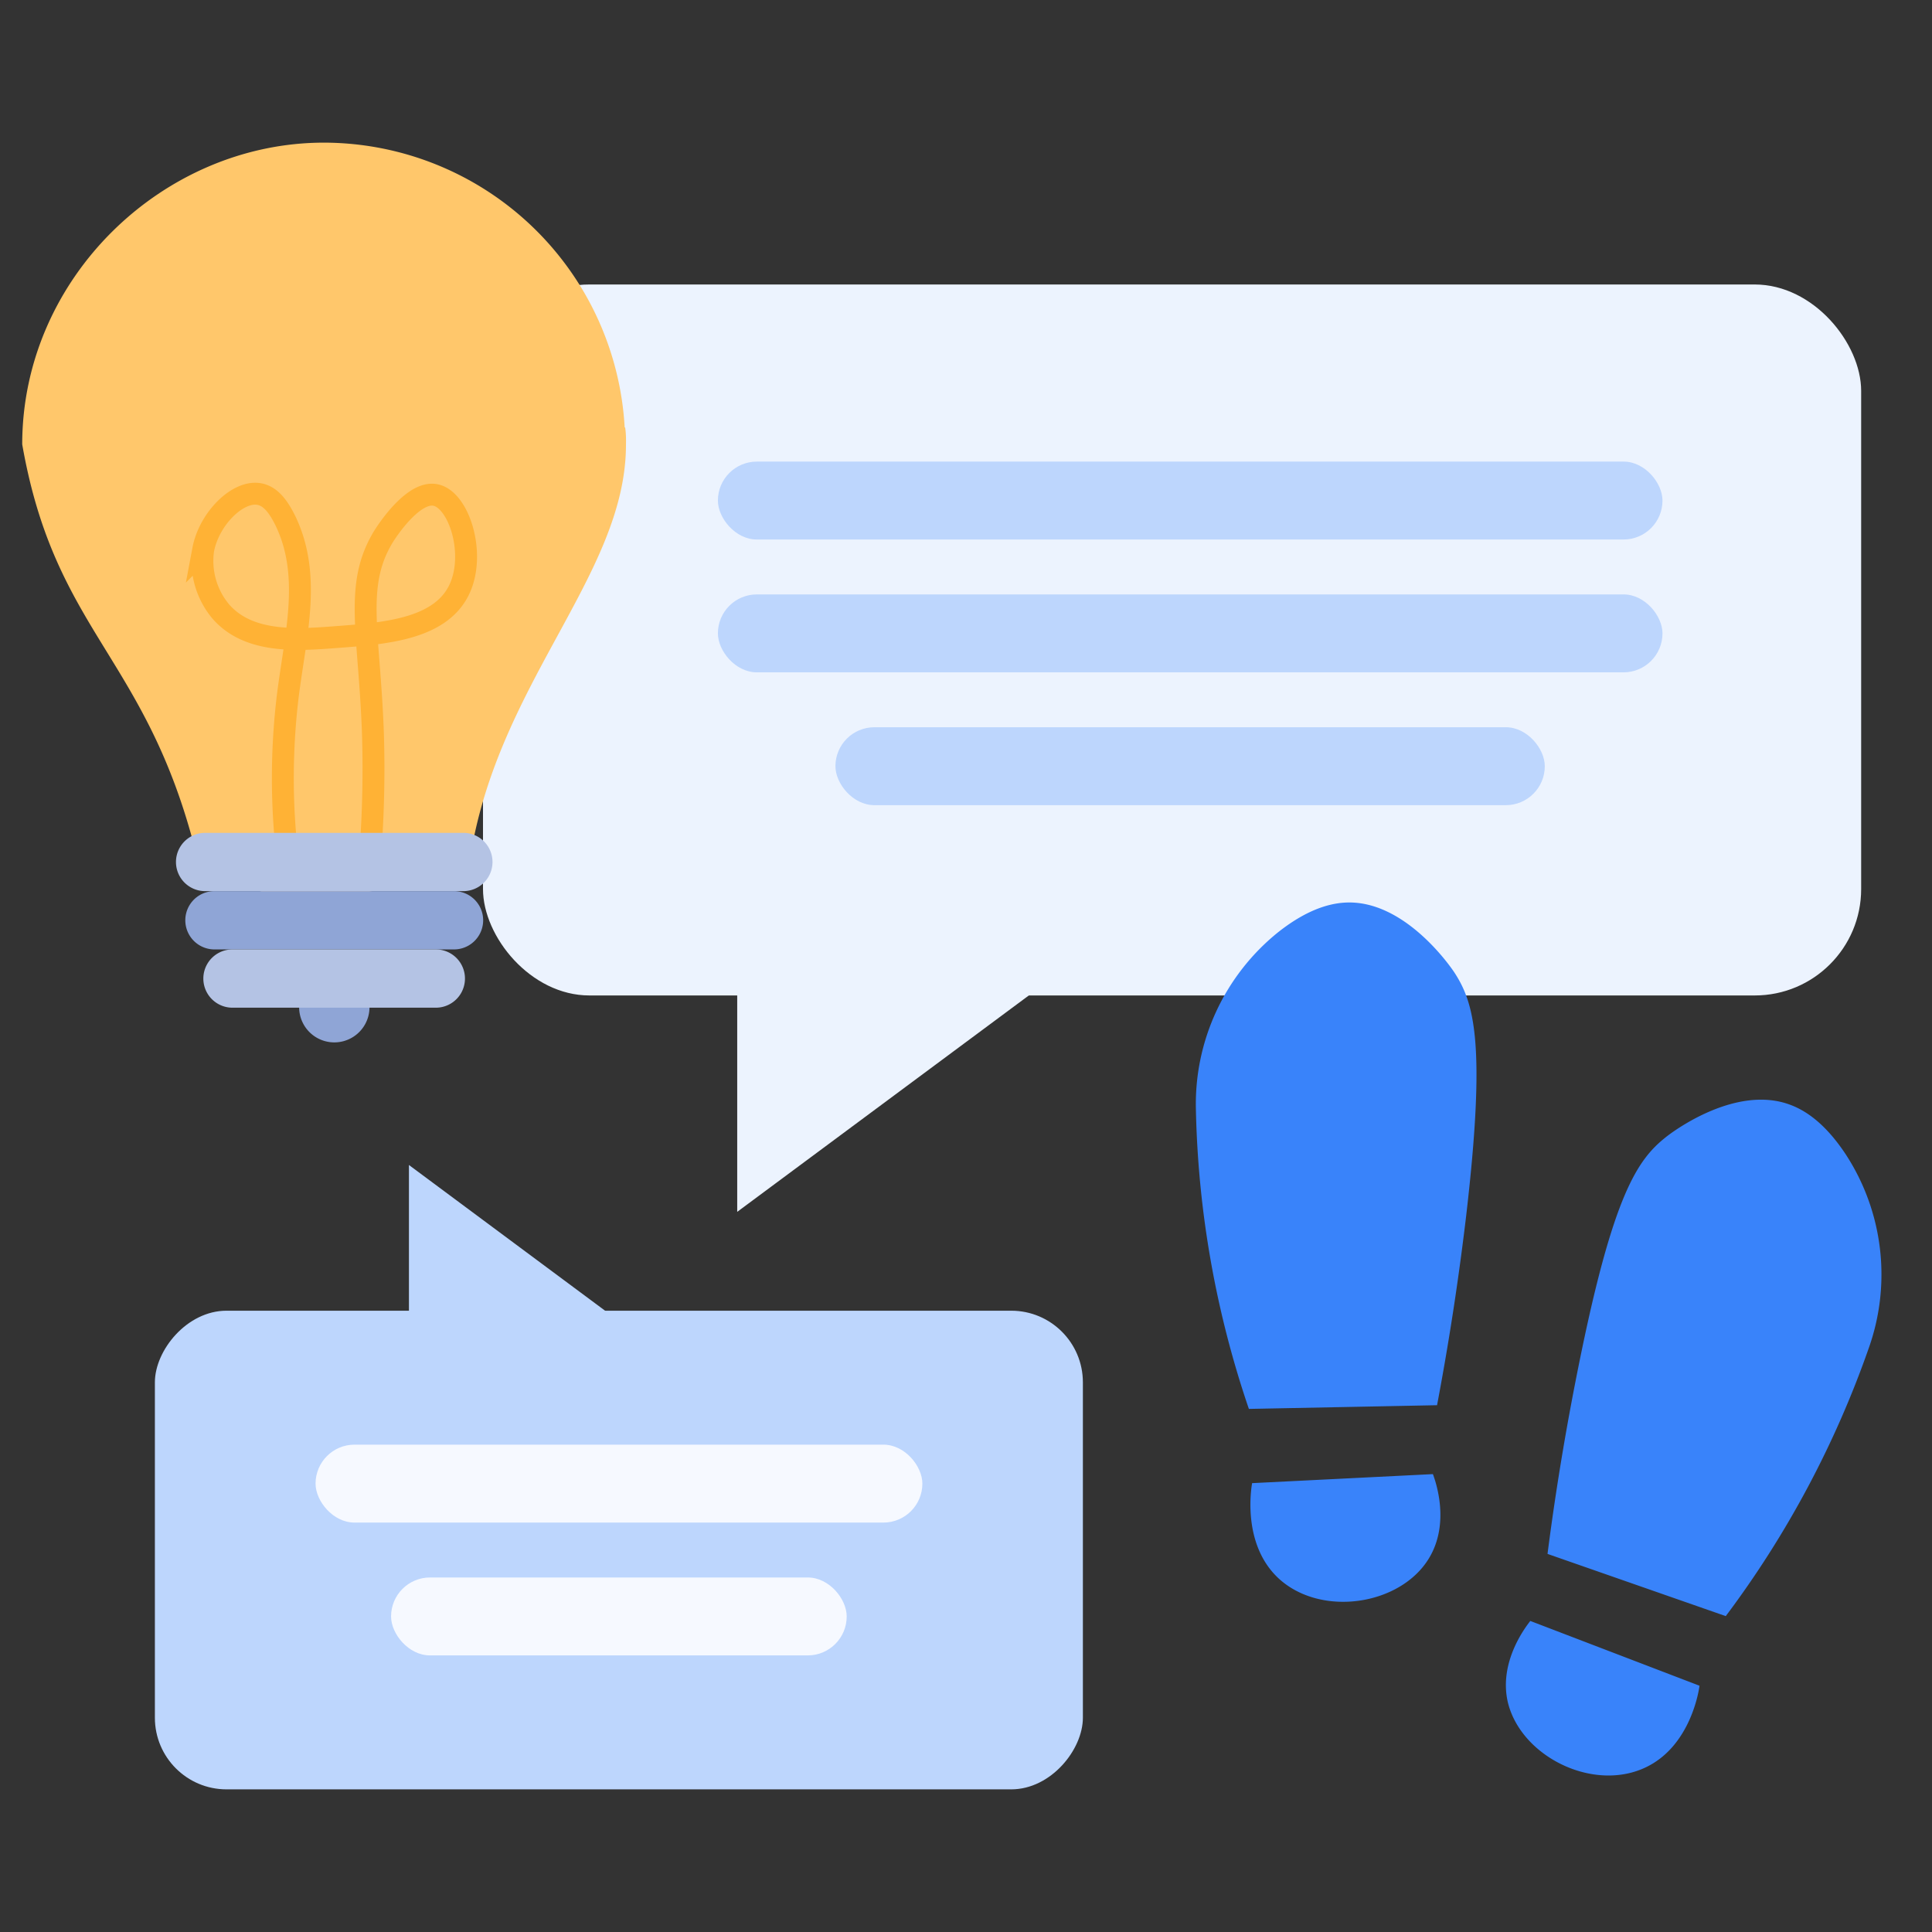<svg fill="none" xmlns="http://www.w3.org/2000/svg" viewBox="0 0 120 120"><rect x="0" y="0" width="120" height="120" fill="#333333" stroke="none"/><rect width="57.64" height="29.73" rx="4.45" transform="matrix(1 0 0 -1 9.62 111.14)" fill="#BDD6FD"/><path d="M25.4 81.98v-9.62l12.95 9.62" fill="#BDD6FD"/><rect x="30" y="17.67" width="85.6" height="44.16" rx="6.61" fill="#ECF3FE"/><path d="M45.79 60.99v14.28L65.02 61" fill="#ECF3FE"/><rect x="44.59" y="28.67" width="58.67" height="4.84" rx="2.42" fill="#BDD6FD"/><rect x="44.59" y="36.92" width="58.67" height="4.84" rx="2.42" fill="#BDD6FD"/><rect x="51.89" y="45.17" width="44.06" height="4.84" rx="2.42" fill="#BDD6FD"/><path d="M22.95 61.68a2.18 2.18 0 1 0-4.37 0v.88a2.18 2.18 0 0 0 4.37 0v-.88Z" fill="#8FA5D6"/><path d="M38.8 26.55A18.74 18.74 0 0 0 20.12 8.86c-9.99 0-18.74 8.4-18.74 18.74 2.05 11.7 7.7 13.13 10.79 25.36 6.69 4.46 6.17 3.43 16.95.89 1.54-11.26 9.76-18.05 9.76-26.23.01-.37 0-.73-.05-1.07h-.01Z" fill="#FFC76B"/><path d="M17.78 52.57a42.5 42.5 0 0 1 .1-9.38c.48-3.81 1.5-7.48-.18-10.9-.39-.77-.86-1.46-1.58-1.6-1.35-.26-3.14 1.54-3.5 3.46a4.9 4.9 0 0 0 1.1 3.84c1.74 1.98 4.7 1.77 7.17 1.58 2.94-.22 6.38-.46 7.6-2.88 1.11-2.21.04-5.62-1.42-5.94-1.44-.32-3.15 2.42-3.24 2.56-1.85 3.02-.9 5.9-.67 12.15a70.3 70.3 0 0 1-.15 7.42" stroke="#FFB235" stroke-width="1.36" stroke-miterlimit="10"/><path fill-rule="evenodd" clip-rule="evenodd" d="M12.74 51.73a1.81 1.81 0 1 0 0 3.62h16.04a1.81 1.81 0 1 0 0-3.62H12.74Z" fill="#B4C3E4"/><path fill-rule="evenodd" clip-rule="evenodd" d="M13.32 55.35a1.81 1.81 0 1 0 0 3.62H28.2a1.81 1.81 0 0 0 0-3.62H13.32Z" fill="#8FA5D6"/><path fill-rule="evenodd" clip-rule="evenodd" d="M14.44 58.97a1.81 1.81 0 1 0 0 3.62h12.63a1.81 1.81 0 0 0 0-3.62H14.44Z" fill="#B4C3E4"/><rect x="19.6" y="89.73" width="37.69" height="4.84" rx="2.42" fill="#F6F9FF"/><rect x="24.29" y="97.98" width="28.3" height="4.84" rx="2.42" fill="#F6F9FF"/><path d="M89.26 87.27c.89-4.7 1.44-8.68 1.8-11.7 1.26-10.78.5-13.3-.74-15.19-.2-.3-3.07-4.5-6.74-4.32-1.47.07-2.9.82-4.19 1.84a13.7 13.7 0 0 0-5.11 11.04 61.48 61.48 0 0 0 3.29 18.57l11.7-.23v-.01ZM77.78 92.12 89 91.56c.16.43 1.09 3.02-.24 5.22-1.77 2.94-6.7 3.68-9.33 1.27-2.32-2.14-1.7-5.67-1.66-5.93ZM96.12 96.51c.61-4.74 1.33-8.7 1.93-11.68 2.14-10.63 3.65-12.8 5.42-14.2.28-.23 4.3-3.32 7.75-2 1.38.52 2.5 1.68 3.41 3.05a13.66 13.66 0 0 1 1.44 12.06 61.64 61.64 0 0 1-8.88 16.64l-11.06-3.86v-.01ZM105.55 104.7l-10.5-4.02c-.28.36-1.97 2.53-1.4 5.03.79 3.35 5.22 5.59 8.49 4.1 2.87-1.3 3.39-4.85 3.42-5.11h-.01Z" fill="#3983FA"/></svg>
